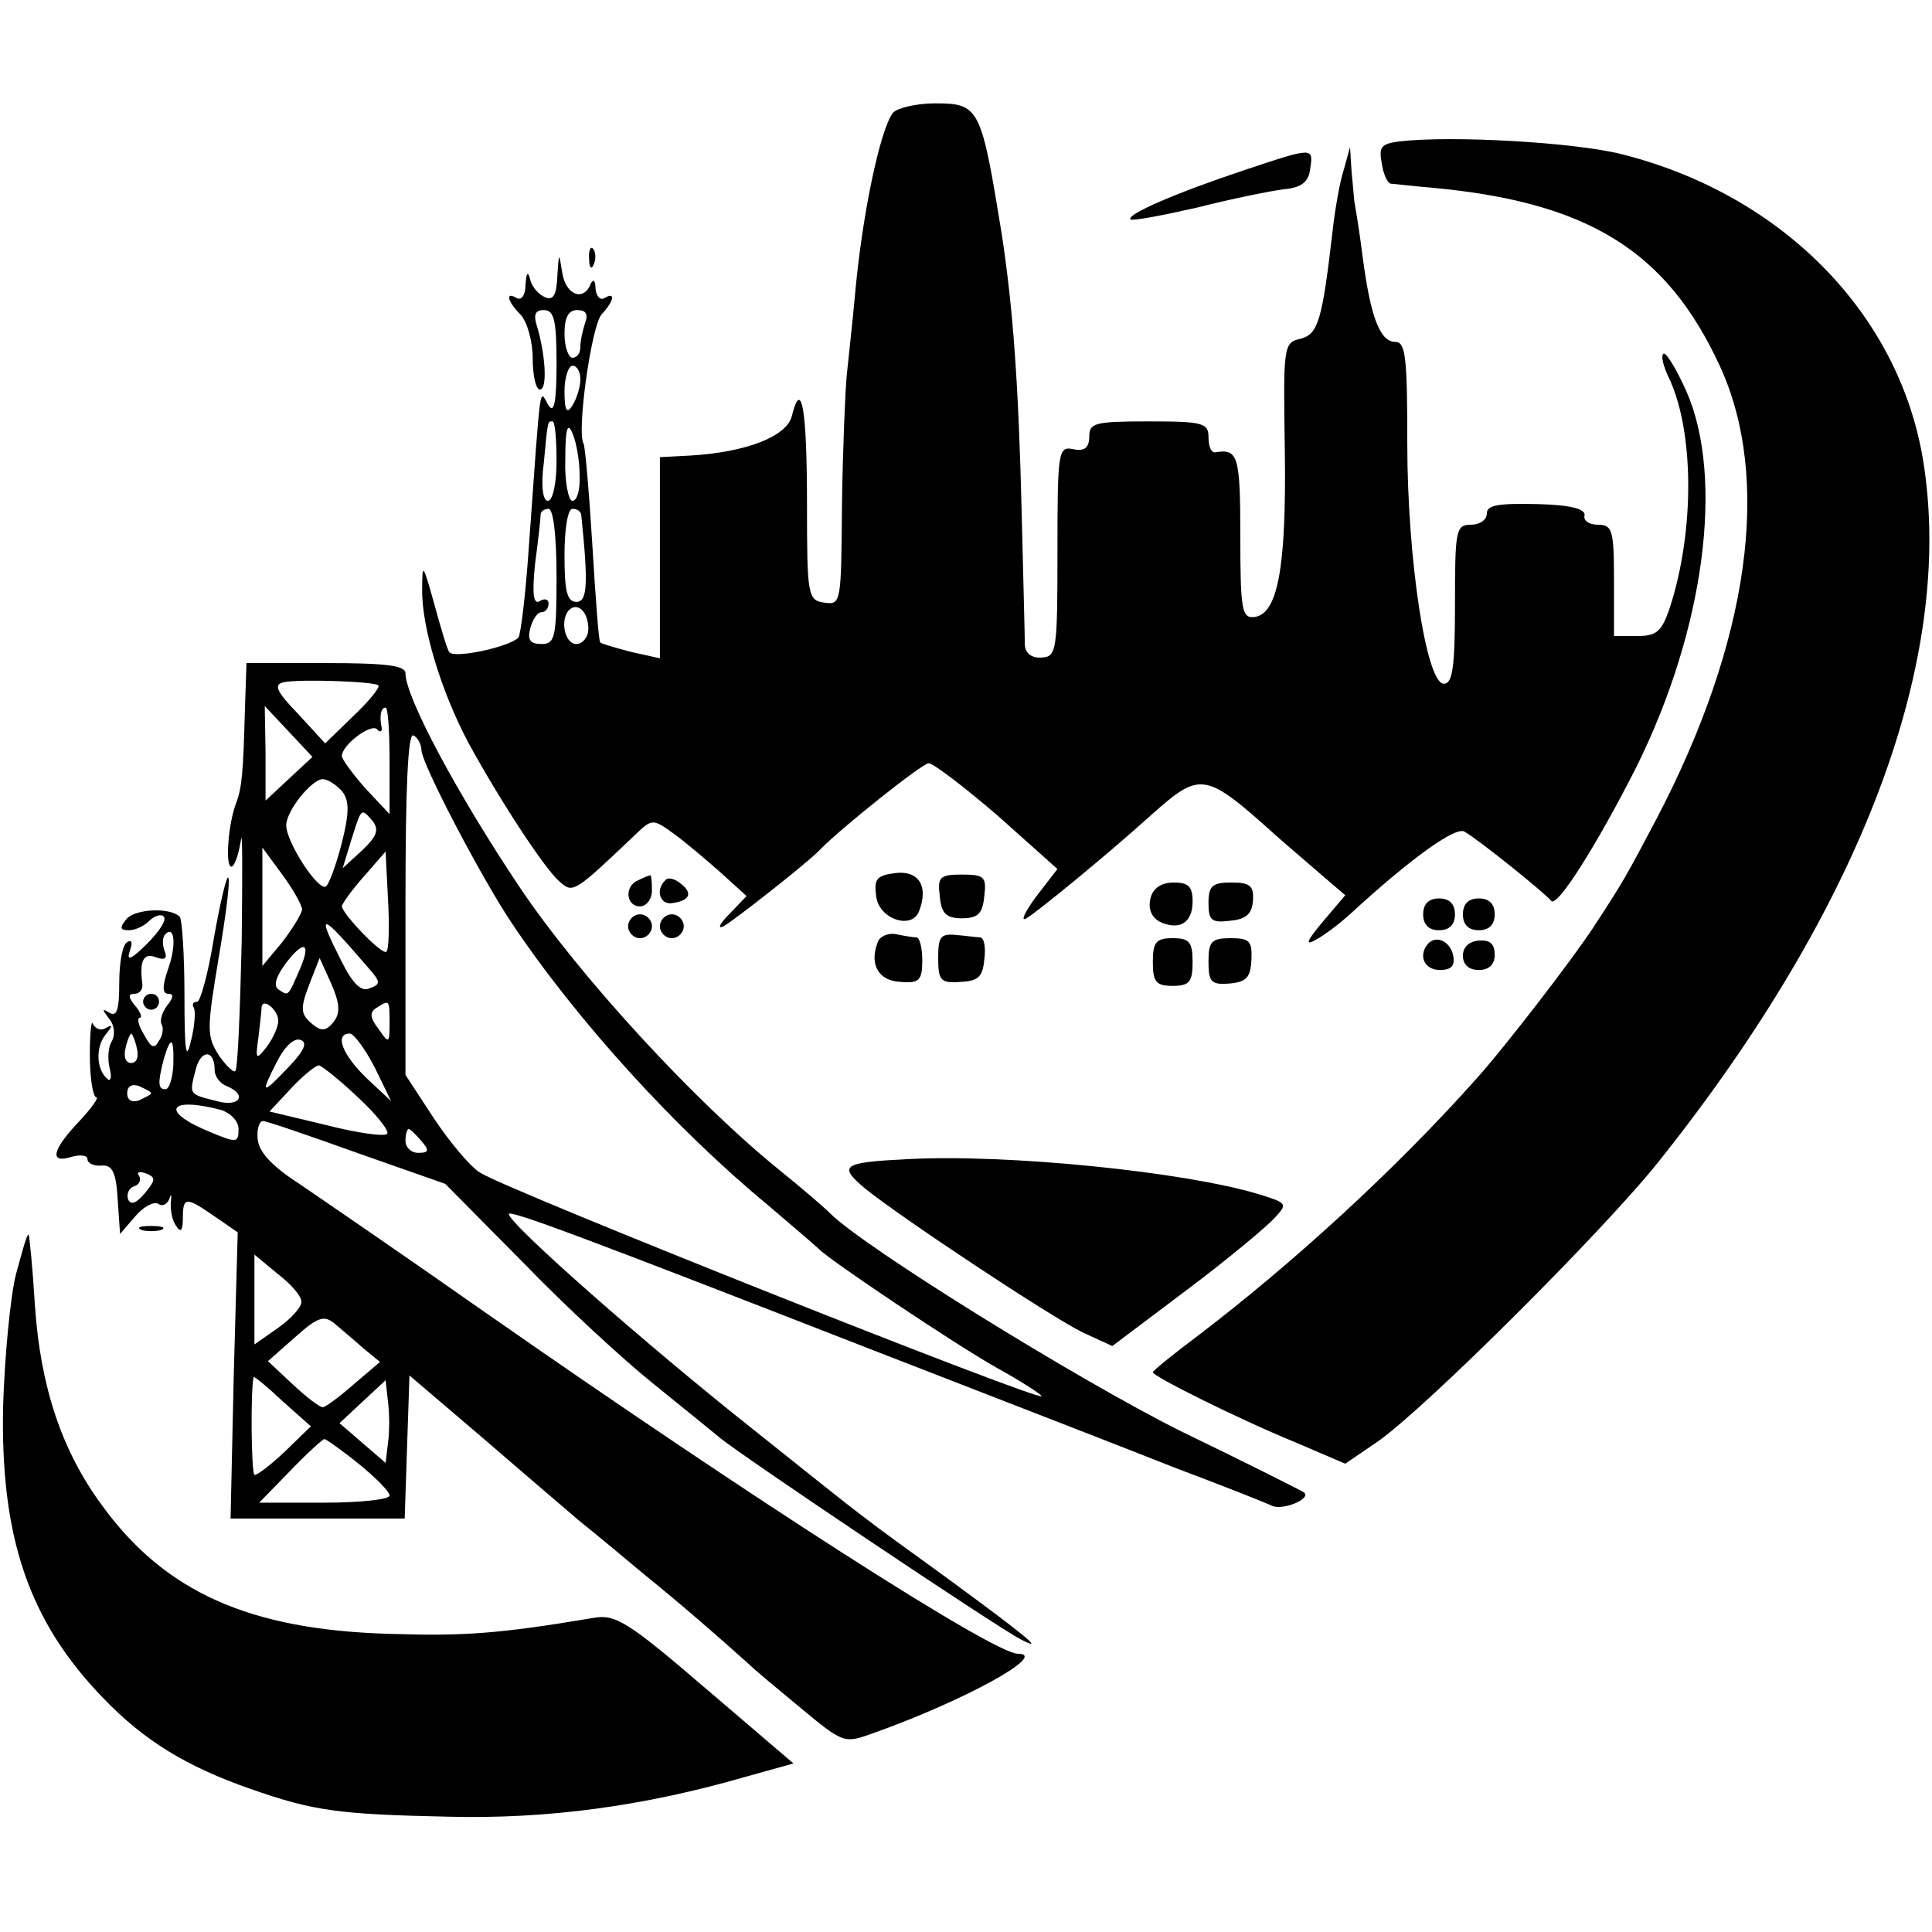 <?xml version="1.0" standalone="no"?>
<!DOCTYPE svg PUBLIC "-//W3C//DTD SVG 20010904//EN"
 "http://www.w3.org/TR/2001/REC-SVG-20010904/DTD/svg10.dtd">
<svg version="1.0" xmlns="http://www.w3.org/2000/svg"
 width="243pt" height="243pt" viewBox="0 0 243 243"
 preserveAspectRatio="xMidYMid meet">
<g transform="translate(0,243) scale(0.1,-0.1)"
fill="#000000" stroke="none">
<path d="M1123 2288 c-16 -21 -39 -129 -48 -233 -3 -33 -8 -77 -10 -97 -2 -21
-5 -94 -6 -163 -1 -123 -1 -126 -22 -123 -21 3 -22 8 -22 125 0 119 -7 158
-19 110 -6 -26 -58 -46 -128 -50 l-38 -2 0 -126 0 -127 -36 8 c-19 5 -37 10
-39 12 -2 1 -6 57 -10 123 -4 66 -9 123 -11 127 -9 14 10 150 23 163 15 16 18
29 3 20 -5 -3 -10 2 -11 12 0 10 -3 13 -6 6 -9 -23 -32 -14 -36 15 -4 25 -4
25 -6 -5 -1 -24 -5 -31 -15 -27 -8 3 -17 13 -19 22 -3 12 -5 9 -6 -6 0 -13 -5
-20 -11 -17 -15 9 -12 -4 5 -21 8 -9 15 -33 15 -55 0 -21 4 -39 9 -39 10 0 7
45 -4 81 -4 13 -2 19 9 19 13 0 16 -13 16 -67 0 -48 -3 -64 -10 -53 -12 19 -9
42 -25 -180 -4 -58 -10 -108 -13 -112 -12 -12 -82 -27 -87 -18 -3 4 -11 32
-19 61 -14 50 -15 52 -15 18 -1 -47 24 -129 58 -193 41 -75 97 -160 115 -175
17 -15 18 -14 98 62 18 17 20 17 46 -2 15 -11 41 -33 59 -49 l32 -29 -22 -23
c-12 -12 -15 -19 -7 -15 13 7 107 81 120 95 27 28 130 110 138 110 6 0 45 -30
87 -66 l75 -67 -27 -35 c-14 -19 -20 -32 -12 -27 15 9 104 82 157 130 62 55
67 55 157 -26 17 -15 43 -37 59 -51 l28 -24 -28 -33 c-21 -25 -23 -31 -9 -23
11 6 31 21 45 34 74 68 131 109 142 102 19 -11 102 -78 109 -87 7 -10 59 73
107 168 86 173 111 364 63 473 -13 29 -26 50 -29 47 -3 -3 0 -15 6 -28 33 -67
34 -194 2 -292 -10 -29 -16 -35 -41 -35 l-29 0 0 70 c0 63 -2 70 -20 70 -11 0
-19 5 -17 12 1 8 -18 13 -60 14 -48 1 -63 -1 -63 -12 0 -8 -9 -14 -20 -14 -19
0 -20 -7 -20 -100 0 -79 -3 -100 -14 -100 -22 0 -46 156 -46 303 0 107 -2 127
-15 127 -19 0 -31 30 -41 106 -4 32 -9 62 -10 67 -1 4 -2 22 -4 40 l-2 32 -8
-29 c-5 -15 -11 -50 -14 -77 -13 -112 -18 -129 -40 -135 -22 -5 -22 -9 -20
-142 2 -146 -9 -204 -38 -208 -16 -2 -18 8 -18 102 0 102 -3 110 -32 105 -5 0
-8 8 -8 19 0 18 -7 20 -75 20 -68 0 -75 -2 -75 -19 0 -14 -6 -19 -20 -16 -19
4 -20 -2 -20 -128 0 -126 -1 -133 -20 -134 -12 -1 -20 5 -21 15 0 9 -2 85 -4
167 -4 164 -11 258 -25 350 -26 160 -28 165 -84 165 -24 0 -48 -6 -53 -12z
m-387 -264 c-3 -9 -6 -22 -6 -30 0 -8 -4 -14 -10 -14 -5 0 -10 14 -10 30 0 21
5 30 16 30 11 0 14 -5 10 -16z m-6 -71 c0 -10 -5 -25 -10 -33 -7 -11 -10 -7
-10 18 0 17 5 32 10 32 6 0 10 -8 10 -17z m-30 -103 c0 -29 -5 -50 -11 -50 -6
0 -9 18 -5 48 5 55 5 52 11 52 3 0 5 -22 5 -50z m29 -17 c1 -18 -3 -33 -9 -33
-5 0 -10 24 -9 53 0 38 3 47 9 32 5 -11 9 -35 9 -52z m-29 -128 c0 -77 -2 -85
-19 -85 -14 0 -18 5 -14 20 3 11 9 20 14 20 5 0 9 5 9 11 0 5 -5 7 -11 3 -8
-5 -10 8 -6 47 4 30 7 57 7 62 0 4 5 7 10 7 6 0 10 -35 10 -85z m31 78 c9 -87
8 -110 -6 -110 -12 0 -15 14 -15 59 0 32 4 58 10 58 6 0 10 -3 11 -7z m9 -144
c0 -10 -7 -19 -15 -19 -15 0 -21 31 -9 43 11 10 24 -3 24 -24z"/>
<path d="M1759 2252 c-22 -3 -25 -7 -21 -28 2 -13 7 -24 11 -25 3 0 26 -3 51
-5 197 -18 296 -79 363 -224 66 -143 37 -347 -79 -569 -39 -74 -43 -81 -79
-136 -26 -40 -112 -152 -150 -194 -101 -113 -229 -230 -347 -320 -32 -24 -58
-45 -58 -47 0 -5 106 -58 179 -88 l63 -27 41 28 c59 41 285 266 354 353 255
320 372 631 332 880 -30 185 -177 335 -379 386 -59 15 -215 24 -281 16z"/>
<path d="M1565 2216 c-87 -29 -149 -56 -143 -62 3 -2 40 5 84 15 43 11 93 21
109 23 22 2 31 9 33 26 4 27 4 27 -83 -2z"/>
<path d="M741 2104 c0 -11 3 -14 6 -6 3 7 2 16 -1 19 -3 4 -6 -2 -5 -13z"/>
<path d="M308 1536 c-2 -79 -4 -98 -11 -116 -10 -26 -14 -80 -6 -80 4 0 9 15
12 33 2 17 2 -39 1 -127 -2 -87 -5 -161 -8 -163 -2 -3 -12 7 -21 20 -15 24
-15 32 0 122 9 53 15 99 12 101 -2 3 -10 -31 -18 -76 -7 -44 -17 -80 -21 -80
-5 0 -7 -3 -4 -8 2 -4 1 -23 -4 -42 -6 -26 -8 -12 -8 58 0 51 -3 96 -6 99 -12
12 -56 10 -67 -3 -9 -11 -8 -14 3 -14 8 0 19 5 26 12 6 6 15 9 18 5 4 -4 -6
-19 -21 -34 -20 -20 -26 -22 -22 -10 4 11 3 16 -3 12 -6 -3 -10 -26 -10 -51 0
-34 -3 -43 -12 -38 -10 6 -10 5 -1 -7 7 -8 8 -20 4 -28 -5 -7 -6 -23 -3 -35 3
-11 1 -17 -3 -13 -14 12 -15 40 -2 56 9 11 9 13 0 8 -6 -4 -13 -1 -16 5 -2 7
-4 -11 -4 -39 0 -29 4 -53 8 -53 4 0 -6 -14 -22 -31 -34 -36 -37 -53 -9 -44
11 3 20 2 20 -3 0 -5 8 -9 18 -8 13 1 18 -8 20 -42 l3 -44 19 22 c10 12 23 19
29 16 5 -4 11 -1 14 6 2 7 3 6 2 -3 -1 -9 1 -23 6 -30 6 -10 9 -8 9 9 0 27 4
27 40 2 l29 -20 -5 -180 -4 -180 110 0 109 0 3 90 3 90 95 -81 c52 -45 106
-91 120 -103 14 -11 50 -41 80 -66 48 -39 93 -78 134 -115 6 -6 35 -30 64 -54
53 -44 54 -44 90 -31 113 40 223 100 182 100 -30 0 -334 195 -665 426 -104 73
-212 147 -240 166 -34 22 -50 40 -51 56 -1 12 2 22 7 22 4 0 57 -18 118 -40
l111 -39 98 -99 c53 -55 126 -122 162 -151 36 -29 74 -60 85 -69 26 -22 351
-240 379 -254 31 -16 11 1 -94 78 -109 79 -91 65 -240 184 -139 110 -310 261
-310 273 0 6 96 -30 455 -170 149 -58 320 -124 380 -148 61 -23 117 -45 125
-49 14 -6 50 9 40 17 -3 2 -72 37 -155 77 -130 65 -398 231 -441 274 -8 8 -36
32 -62 53 -108 87 -254 246 -329 358 -77 115 -143 238 -143 268 0 10 -24 13
-100 13 l-100 0 -2 -60z m168 32 c2 -3 -12 -20 -32 -39 l-35 -34 -34 37 c-28
29 -31 37 -18 40 21 4 113 1 119 -4z m-112 -117 l-30 -28 0 60 -1 59 30 -32
30 -32 -29 -27z m126 22 l0 -67 -30 32 c-16 18 -30 37 -30 41 0 14 36 41 44
34 4 -5 7 -3 6 2 -3 14 -1 25 5 25 3 0 5 -30 5 -67z m40 14 c0 -17 75 -160
113 -217 82 -123 207 -260 322 -355 33 -28 62 -53 65 -56 12 -13 170 -119 223
-149 31 -17 57 -34 57 -36 0 -8 -672 259 -706 281 -12 7 -38 38 -58 68 l-36
55 0 217 c0 142 3 214 10 210 6 -3 10 -12 10 -18z m-100 -52 c9 -11 10 -25 0
-65 -7 -27 -16 -52 -20 -55 -10 -6 -50 56 -50 77 0 18 32 58 46 58 6 0 17 -7
24 -15z m39 -38 c8 -11 5 -19 -14 -37 l-24 -22 11 36 c13 41 12 40 27 23z
m-89 -111 c-1 -6 -12 -24 -25 -41 l-25 -30 0 74 0 75 25 -34 c14 -19 25 -39
25 -44z m106 -53 c-5 -5 -55 47 -56 57 0 3 12 20 28 38 l27 31 3 -60 c2 -34 1
-64 -2 -66z m-23 -20 c16 -18 16 -21 2 -26 -10 -5 -21 5 -35 33 -33 65 -28 64
33 -7z m-252 -3 c-7 -21 -7 -30 1 -30 7 0 6 -5 -2 -15 -6 -8 -9 -18 -7 -23 3
-4 2 -14 -3 -21 -6 -11 -10 -9 -19 8 -7 11 -9 21 -5 21 3 0 1 7 -6 15 -9 11
-9 15 -1 15 7 0 11 6 10 13 -4 29 2 39 17 33 11 -4 15 -2 11 8 -3 8 -3 17 1
21 12 12 14 -15 3 -45z m167 3 c-16 -37 -15 -36 -27 -28 -7 4 -5 14 6 30 24
33 35 31 21 -2z m41 -69 c-9 -11 -15 -11 -25 -3 -17 14 -17 20 -3 56 l11 28
15 -33 c11 -26 11 -37 2 -48z m-69 2 c0 -7 -6 -21 -14 -32 -14 -18 -15 -17
-11 11 2 17 4 34 4 38 1 13 21 -3 21 -17z m140 -3 c0 -26 -1 -26 -14 -7 -11
14 -11 21 -3 26 17 11 17 11 17 -19z m-318 -31 c3 -11 0 -19 -7 -19 -7 0 -10
8 -7 19 2 10 6 18 7 18 1 0 5 -8 7 -18z m192 -23 c-35 -37 -37 -36 -16 5 10
20 22 31 30 28 9 -3 5 -13 -14 -33z m107 -1 l21 -43 -31 29 c-30 29 -41 56
-21 56 5 0 19 -19 31 -42z m-253 2 c-1 -16 -5 -30 -10 -30 -9 0 -10 7 -2 38 9
30 13 28 12 -8z m52 -6 c0 -8 7 -17 15 -20 27 -11 16 -27 -12 -19 -36 9 -35 8
-27 39 6 26 24 27 24 0z m180 -34 c24 -22 40 -43 37 -46 -3 -4 -38 1 -77 11
l-71 17 27 29 c15 16 31 29 35 29 3 0 26 -18 49 -40z m-260 5 c0 -2 -7 -5 -15
-9 -9 -3 -15 0 -15 9 0 9 6 12 15 9 8 -4 15 -7 15 -9z m88 -21 c12 -4 22 -14
22 -24 0 -18 -2 -18 -40 -2 -59 25 -47 43 18 26z m252 -39 c10 -12 10 -15 -4
-15 -9 0 -16 7 -16 15 0 8 2 15 4 15 2 0 9 -7 16 -15z m-348 -66 c-11 -13 -18
-15 -21 -7 -2 6 1 14 8 16 6 2 9 8 6 13 -4 5 1 6 9 3 12 -5 12 -8 -2 -25z
m197 -136 c1 -6 -12 -21 -29 -33 l-30 -21 0 56 0 57 29 -24 c17 -13 30 -28 30
-35z m77 -58 l22 -18 -33 -28 c-18 -16 -36 -29 -39 -29 -4 0 -21 13 -38 29
l-31 29 34 30 c28 25 36 28 49 18 8 -7 25 -21 36 -31z m-98 -131 c-18 -17 -35
-30 -38 -29 -4 3 -5 107 -1 123 1 1 17 -12 36 -30 l36 -32 -33 -32z m130 11
l-3 -25 -29 25 -29 25 29 27 29 27 3 -27 c2 -15 2 -38 0 -52z m-37 -26 c21
-17 39 -35 39 -40 0 -5 -37 -9 -82 -9 l-82 0 39 40 c21 22 41 40 43 40 2 0 22
-14 43 -31z"/>
<path d="M180 1170 c0 -5 5 -10 10 -10 6 0 10 5 10 10 0 6 -4 10 -10 10 -5 0
-10 -4 -10 -10z"/>
<path d="M1127 1332 c-24 -3 -28 -7 -25 -29 3 -29 45 -43 54 -19 12 31 0 51
-29 48z"/>
<path d="M803 1323 c-18 -7 -16 -33 2 -33 8 0 15 9 15 20 0 11 -1 20 -2 19 -2
0 -9 -3 -15 -6z"/>
<path d="M837 1323 c-13 -12 -7 -31 8 -29 22 3 27 12 12 24 -8 7 -17 9 -20 5z"/>
<path d="M1182 1303 c2 -22 8 -28 28 -28 20 0 26 6 28 28 3 24 0 27 -28 27
-28 0 -31 -3 -28 -27z"/>
<path d="M1447 1300 c-3 -13 1 -23 11 -29 25 -12 42 -2 42 25 0 19 -5 24 -24
24 -15 0 -26 -7 -29 -20z"/>
<path d="M1520 1294 c0 -22 4 -25 28 -22 20 2 27 9 28 26 1 18 -4 22 -27 22
-24 0 -29 -4 -29 -26z"/>
<path d="M1790 1280 c0 -13 7 -20 20 -20 13 0 20 7 20 20 0 13 -7 20 -20 20
-13 0 -20 -7 -20 -20z"/>
<path d="M1840 1280 c0 -13 7 -20 20 -20 13 0 20 7 20 20 0 13 -7 20 -20 20
-13 0 -20 -7 -20 -20z"/>
<path d="M790 1265 c0 -8 7 -15 15 -15 8 0 15 7 15 15 0 8 -7 15 -15 15 -8 0
-15 -7 -15 -15z"/>
<path d="M830 1265 c0 -8 7 -15 15 -15 8 0 15 7 15 15 0 8 -7 15 -15 15 -8 0
-15 -7 -15 -15z"/>
<path d="M1104 1245 c-11 -28 1 -49 29 -50 23 -2 27 2 27 27 0 15 -3 28 -7 29
-5 0 -16 2 -26 4 -10 2 -21 -3 -23 -10z"/>
<path d="M1180 1225 c0 -28 3 -32 28 -30 22 1 28 6 30 28 2 15 0 27 -5 28 -4
0 -18 2 -30 3 -20 2 -23 -2 -23 -29z"/>
<path d="M1450 1220 c0 -25 4 -30 25 -30 21 0 25 5 25 30 0 25 -4 30 -25 30
-21 0 -25 -5 -25 -30z"/>
<path d="M1520 1221 c0 -26 3 -30 27 -28 21 2 26 8 27 30 1 23 -2 27 -26 27
-24 0 -28 -4 -28 -29z"/>
<path d="M1797 1244 c-14 -15 -6 -34 14 -34 14 0 19 5 17 17 -3 18 -20 27 -31
17z"/>
<path d="M1840 1228 c0 -11 7 -18 20 -18 13 0 20 7 20 19 0 14 -6 19 -20 18
-12 -1 -20 -8 -20 -19z"/>
<path d="M1140 972 c-80 -4 -86 -8 -53 -36 44 -36 234 -162 275 -182 l37 -17
93 70 c52 39 101 80 111 91 17 18 16 19 -20 30 -92 28 -316 51 -443 44z"/>
<path d="M178 883 c6 -2 18 -2 25 0 6 3 1 5 -13 5 -14 0 -19 -2 -12 -5z"/>
<path d="M20 827 c-7 -28 -14 -102 -16 -163 -4 -167 32 -273 126 -370 52 -54
105 -86 185 -114 80 -28 111 -32 250 -35 123 -3 244 13 372 50 l61 17 -110 94
c-99 85 -114 94 -142 89 -119 -20 -163 -23 -256 -20 -177 5 -283 53 -362 162
-50 68 -77 148 -84 250 -3 49 -7 89 -8 90 -2 2 -8 -21 -16 -50z"/>
</g>
</svg>
